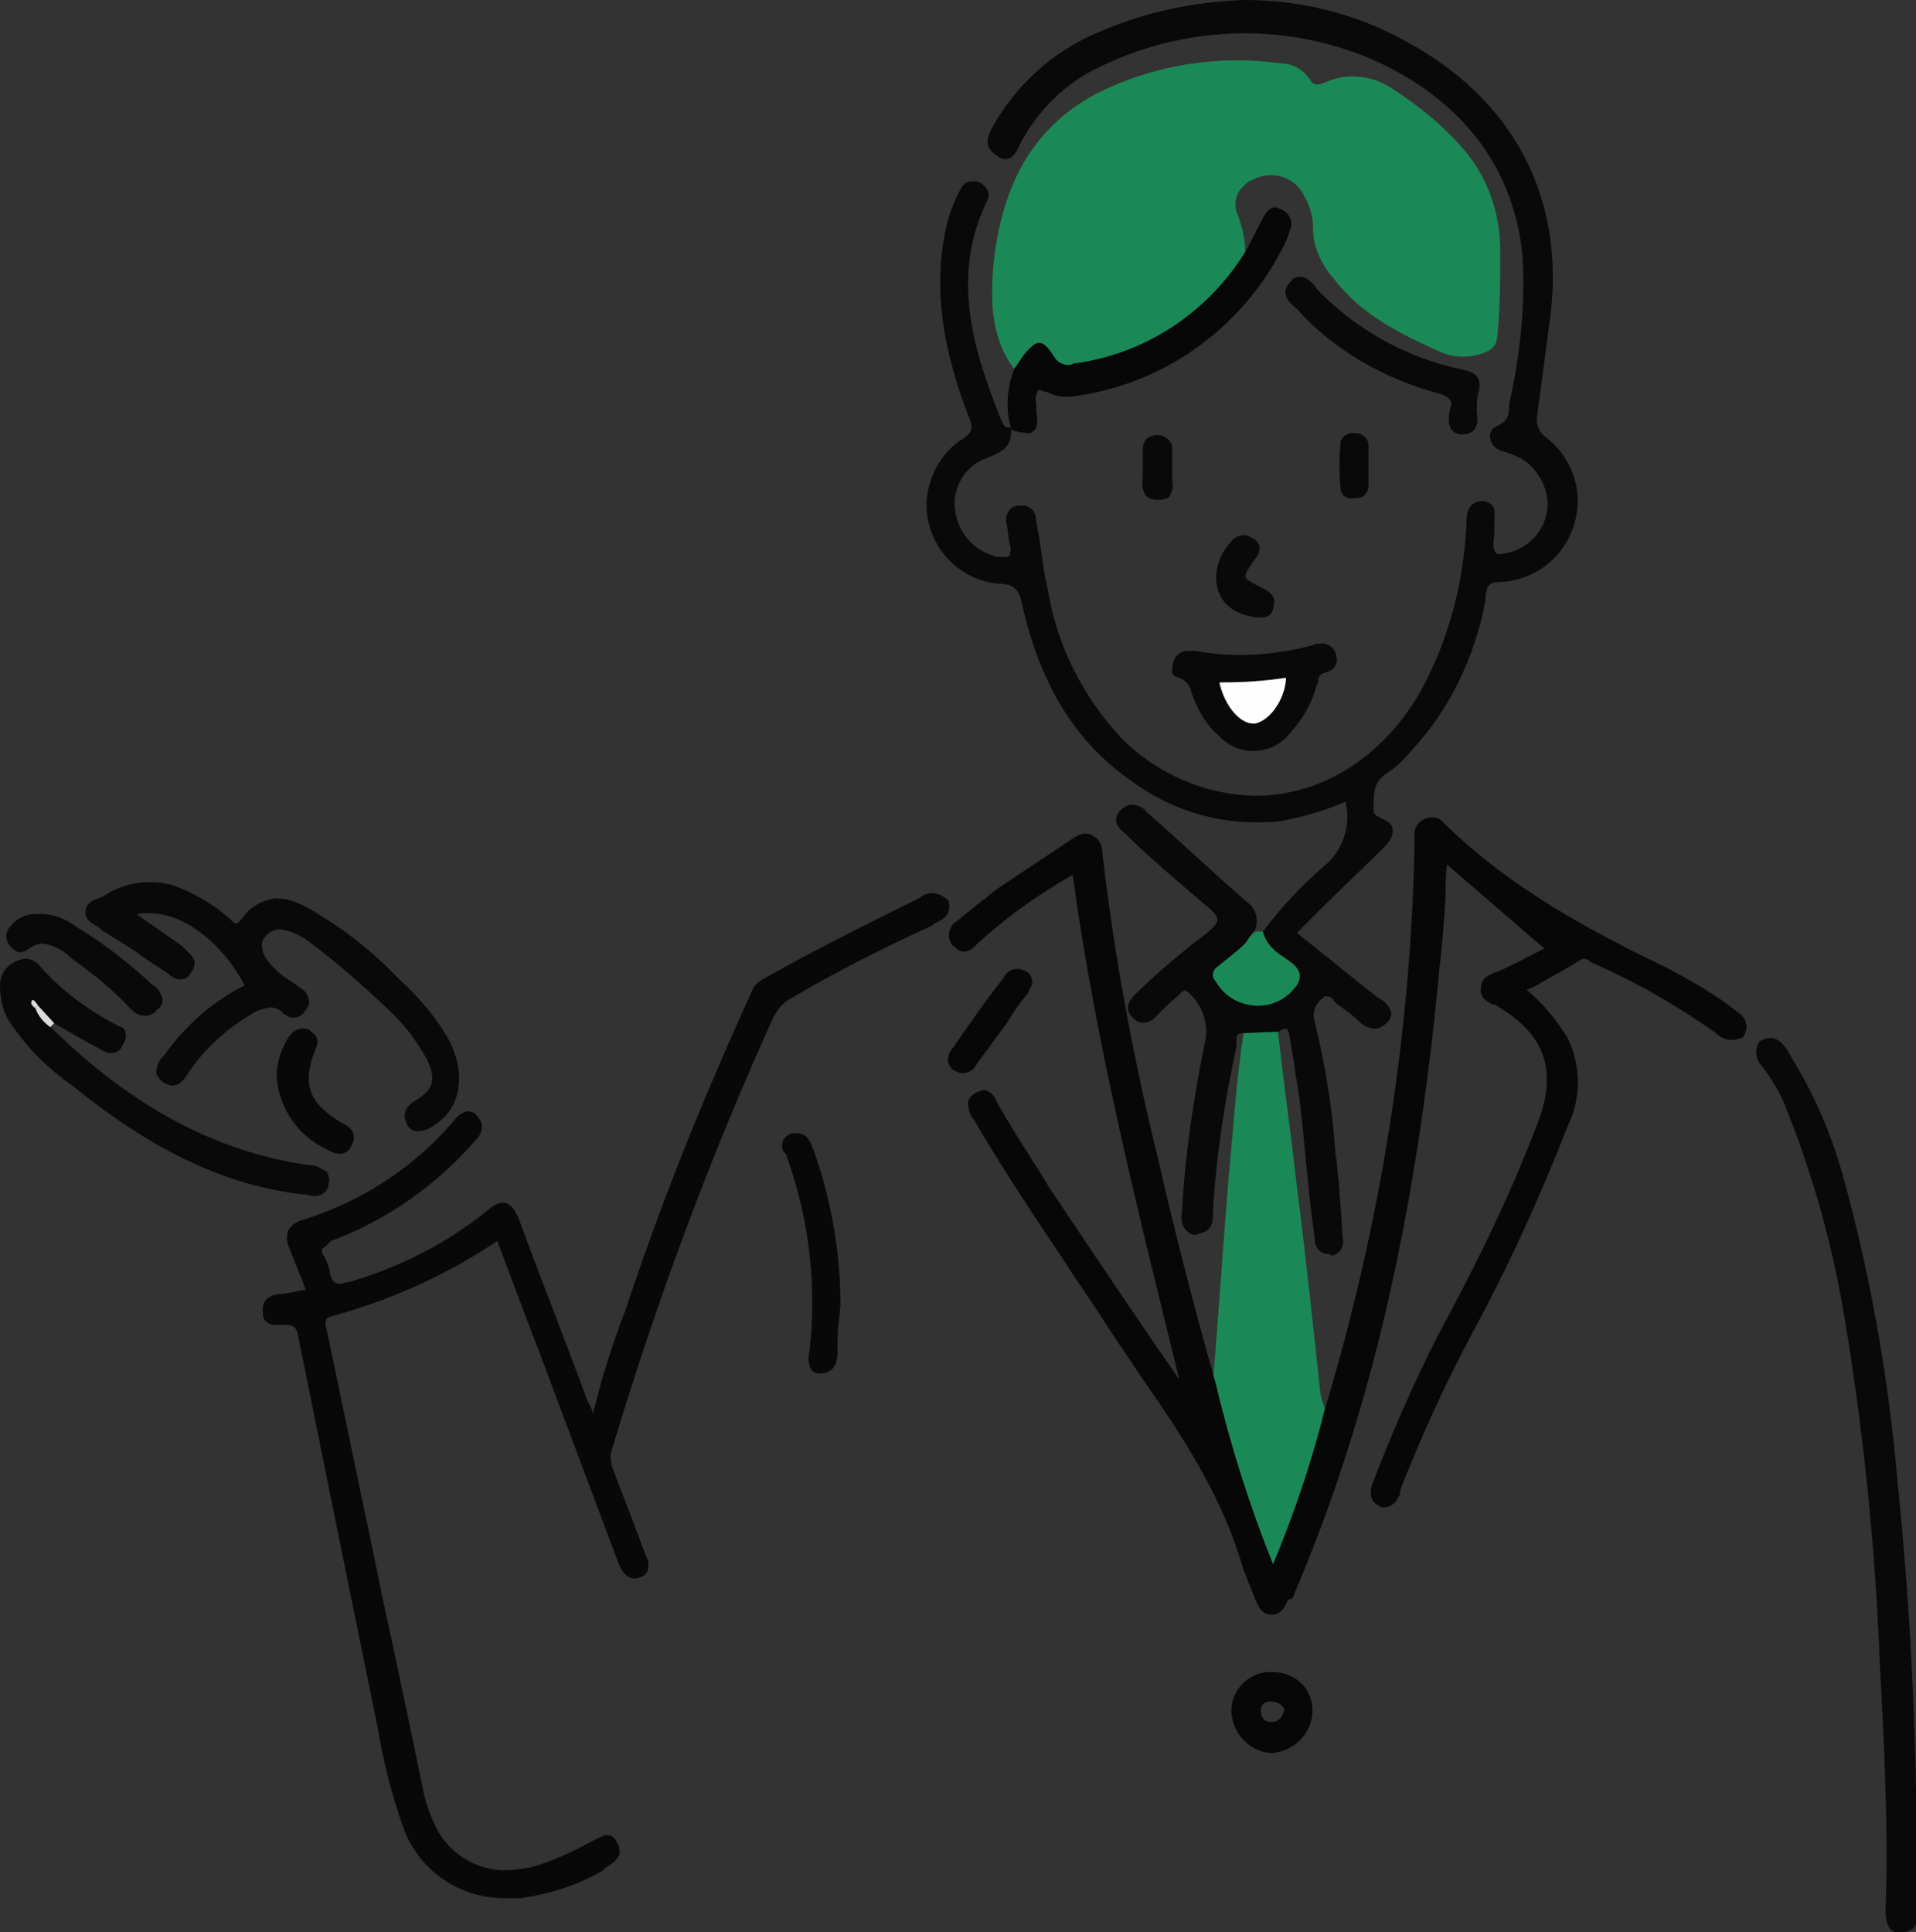 <svg version="1.1" id="レイヤー_1" xmlns="http://www.w3.org/2000/svg" x="0" y="0" viewBox="0 0 130 131.1" xml:space="preserve"><rect x="0" y="0" width="130" height="131.1" fill="#333333" stroke="none"/><style>.st1{fill:#dadbdb}.st2{fill:#070707}.st3{fill:#090909}.st4{fill:#080808}</style><path d="M1.5 20.9C0 18.9-.1 16.5.1 14 .6 9 2.4 4.7 7.2 2.2 11 .3 15.4-.4 19.6.2c.8 0 1.5.4 2 1.1.2.4.5.4 1 .2 1.5-.7 3.3-.5 4.7.5 1.7 1.1 3.3 2.4 4.6 3.9 1.7 1.9 2.6 4.4 2.6 7 0 1.9 0 3.9-.2 5.8 0 .5-.3.9-.8 1.1-1 .4-2.1.4-3 0-2.7-1.2-5.4-2.5-7.3-5-.8-.9-1.4-2.1-1.4-3.4 0-.8-.2-1.5-.6-2.2-.6-1.3-2.2-1.8-3.5-1.1-.3.1-.5.3-.7.5-.5.5-.6 1.3-.3 1.9.3.8.5 1.7.5 2.5-2.5 4.2-6.8 7-11.7 7.6-.5.2-1.1-.1-1.4-.6-.6-1.1-1-1.1-1.9-.1-.2.4-.4.7-.7 1zm21.1 70.6c-.9 3.7-2.1 7.2-3.6 10.7-1.7-4.1-3-8.3-4-12.5.4-4.7.7-9.5 1.1-14.2.3-3.2.5-6.4 1-9.6l2.3-.1c.4 3.5.9 7.1 1.3 10.6.6 4.7 1.1 9.4 1.6 14.1.1.4.2.7.3 1zm-4.2-32.4c.2 1.1 1.2 1.5 1.9 2 .9.6.8 1.2.2 1.9-1.2 1.4-3.4 1.6-4.8.3-.3-.2-.5-.5-.7-.8-.3-.3-.2-.8.1-1 0 0 .1 0 .1-.1.9-.8 1.8-1.6 2.7-2.3h.5z" transform="translate(67.292 4.103)" fill="#1b8957"/><path class="st1" d="M2.6 68.2l1.1 1.2-.3.3c-.4-.3-.8-.7-1-1.3l.2-.2z"/><path class="st1" d="M2.4 68.4c-.3-.2-.4-.5-.2-.7.1-.1.3.2.5.4l-.3.3z"/><path class="st2" d="M2.7 5.5C1.2 5.4 0 4.1 0 2.6 0 1.2 1.2 0 2.6 0h.2c1.5 0 2.7 1.1 2.7 2.6S4.3 5.4 2.7 5.5zM2.6 2c-.3 0-.6.2-.6.6v.1c0 .3.2.7.7.7.5 0 .7-.3.9-.8-.1-.4-.5-.6-1-.6z" transform="translate(83.551 113.452)"/><path class="st3" d="M27.4 85.1c-.6 0-1-.4-1-1.1l-.2-1.5c-.3-2.5-.5-5.2-.8-7.7-.1-.9-.3-1.8-.4-2.7l-.3-1.8c-.1-.5-.2-.5-.3-.5-.1 0-.3.1-.4.2l-2.4.1c-.5 0-.5.2-.5.6v.3c-.8 3.7-1.4 7.5-1.6 11.3v.2c0 .4-.1.9-.6 1.1-.2.1-.4.1-.6.2-.2 0-.4-.1-.6-.3-.3-.3-.4-.8-.3-1.2.2-4 .8-7.9 1.6-11.8.2-1.2-.3-2.4-1.2-3.2-.1 0-.1-.1-.2-.1s-.2.1-.3.2l-.2.2c-.5.4-1 .9-1.4 1.3-.2.3-.6.5-.9.5-.3 0-.5-.1-.7-.3-.5-.5-.5-1 .1-1.6 1.5-1.5 3.2-2.9 4.9-4.2.5-.4.7-.7.7-.9s-.2-.5-.7-.9c-1.3-1.1-2.6-2.2-3.8-3.3-.6-.5-1.1-1-1.7-1.6-.5-.4-1-.9-.4-1.6.2-.2.5-.4.8-.4.4 0 .8.2 1 .5 2.3 2 4.5 4.1 6.8 6.1.6.4.8 1.1.6 1.8l-.7 1c-.6.6-1.3 1.1-1.9 1.6-.3.2-.4.6-.2.9l.1.1c.9 1.6 3 2.1 4.5 1.2.3-.2.6-.4.8-.7.3-.3.4-.6.4-1-.1-.3-.3-.6-.6-.8-.1-.1-.3-.2-.4-.3-.7-.4-1.3-1-1.5-1.8 1.2-1.6 2.6-3.1 4.1-4.4 1.3-1 1.9-2.8 1.5-4.4-1.4.6-2.8 1-4.3 1.3-.6.1-1.2.1-1.8.1-3.2 0-6.2-1.1-8.7-3-3.6-2.6-5.9-6.4-7.1-11.6-.2-1.1-.5-1.6-1.7-1.6-3-.3-5.1-3-4.8-5.9.2-1.6 1.1-3.1 2.4-3.9.8-.5.7-.9.4-1.6-1.8-4.7-2.3-8.6-1.6-12.3.2-1 .5-2 1-2.9.2-.5.5-.7.9-.7.2 0 .3 0 .5.1s.4.3.5.5c.1.2.1.5 0 .7 0 .1-.1.1-.1.2-2.4 5.1-.8 10.1 1 14.6 0 .1 0 .1.1.2.1.3.2.4.4.4h.2v.1c.1 1.2-.6 1.6-1.7 2-1.4.5-2.3 2-2.1 3.5.2 1.5 1.2 2.7 2.6 3.1.2.1.4.1.7.1.1 0 .3 0 .4-.1.1-.3.1-.6 0-.8-.1-.5-.1-.9-.2-1.4-.1-.3 0-.6.2-.9.2-.2.4-.3.7-.3h.1c.6 0 1 .4 1 1l.2 1.1c.2 1.2.3 2.4.6 3.6.6 3.8 2.4 7.3 5 10.1 2.4 2.4 5.6 3.8 9 3.9 4.6 0 8.7-2.6 11.3-7.1 1.9-3.5 2.9-7.3 3.1-11.3 0-.3 0-.6.1-.9.1-.4.5-.7.9-.7h.2c.5.1.8.5.7.9v1.4c-.1.6-.1 1 .1 1.2.1.1.1.1.2.1 1.9-.1 3.4-1.7 3.3-3.6-.1-1.2-.8-2.3-1.8-2.9-.4-.2-.9-.4-1.3-.5-.4-.1-.8-.5-.8-1 0-.3.2-.6.5-.7.7-.3.8-.8.8-1.3v-.2l.2-.9c.6-3 .9-6.1.7-9.2-.6-5.9-4-10.3-9.6-13-6-2.8-13-2.7-19 .2-2.4 1.1-4.3 3-5.5 5.3-.2.5-.5 1-1 1-.2 0-.4-.1-.5-.2-1-.6-.7-1.3-.4-1.9 1.6-2.9 4.1-5.2 7.2-6.5C14.9.8 18.3.1 21.7 0c3.7 0 7.4.9 10.7 2.7 7.4 3.9 11 10.6 10 18.7-.3 2.3-.6 4.6-.9 6.8-.1.5.1 1.1.5 1.4 1.9 1.4 2.7 3.8 2 6-.7 2.3-2.7 3.8-5.1 3.9-.8 0-.8.4-.9.9v.3c-.7 3.8-2.4 7.4-5 10.2-.5.6-1 1.1-1.6 1.5-1 .6-1 1.4-1 2.4v.2c0 .2.1.3.3.4.6.3 1 .5 1 .9s-.1.7-.6 1.2c-1.3 1.3-2.7 2.6-4 3.9l-1.9 1.9 1.5 1.2c1.4 1.1 2.7 2.2 4 3.2l.2.1c.3.2.6.5.7.9 0 .3-.1.5-.3.7-.2.2-.5.4-.8.4-.4 0-.8-.2-1.1-.5-.4-.4-.9-.8-1.4-1.1l-.3-.3c-.1-.2-.3-.3-.5-.3-.1 0-.2 0-.2.1-.5.3-.8 1-.6 1.6.7 2.9 1.2 5.8 1.4 8.8.2 1.4.3 2.9.4 4.3l.1 1.6c.1.3 0 .7-.2.9-.2.2-.4.3-.6.3 0-.1 0-.1-.1-.1z" transform="translate(62.796)"/><path class="st2" d="M21.9 54.2c-.7 0-.9-.6-1.1-1-.1-.3-.2-.5-.3-.8-.2-.4-.3-.8-.5-1.2-1.4-5-4.2-9.2-7-13.2-.7-1.1-1.5-2.2-2.2-3.3-1-1.6-2.1-3.1-3.1-4.7-1.9-2.8-3.8-5.7-5.6-8.7l-.4-.7c-.3-.3-.4-.8-.4-1.2.1-.3.3-.5.5-.6.2-.1.3-.1.5-.2.5 0 .8.4 1 .9l.7 1.2c.9 1.5 1.9 3 2.8 4.5 3.2 4.8 6.1 9.1 8.8 13v-.1C12.9 27.1 10 15.7 8.4 4 6.1 5.3 4 6.8 2 8.6l-.1.1c-.3.3-.5.5-.9.5-.2 0-.4-.1-.6-.3-.2-.1-.4-.4-.4-.8s.2-.8.6-1c.6-.5 1.3-1.1 2-1.6.3-.3.6-.5.9-.7L4.7 4l3.6-2.4c.3-.2.6-.4.9-.4.2 0 .3 0 .5.1.4.2.7.6.7 1.1.8 7 2.1 14 3.8 20.9 1.3 5.7 2.6 10.6 3.9 15.2 1 4.2 2.3 8.3 3.9 12.3 1.4-3.4 2.6-6.9 3.5-10.5 3.8-12.6 5.9-25.7 6.1-38.9-.1-.5.2-1 .7-1.2.5-.2 1-.1 1.3.3 4.5 4.4 9.9 7.3 15.1 9.8 1.7.9 3.3 1.8 4.8 3 .5.3.8.9.5 1.5 0 .1-.1.1-.1.2-.2.1-.5.2-.8.2-.4 0-.8-.2-1.1-.5-2.7-1.9-5.5-3.5-8.5-4.8l-.1-.1c-.1-.1-.2-.1-.3-.1-.1 0-.2 0-.3.1-.8.5-1.7 1-2.6 1.5-.3.2-.7.4-1 .5 1.1.9 2 2 2.8 3.3.9 1.9.9 4.1 0 5.9-1.9 4.9-4.1 9.7-6.6 14.3-1.8 3.4-3.4 6.9-4.8 10.5v.2c0 .1 0 .1-.1.2-.2.5-.7.8-1.2.7 0 0-.1 0-.1-.1-.7-.3-.6-.9-.5-1.4 1.5-3.9 3.2-7.8 5.2-11.5 2.3-4.3 4.4-8.7 6.1-13.2 1.3-3.5.4-5.9-2.8-7.8-.1-.1-.2-.1-.3-.1-.4-.2-.9-.5-.8-1.1 0-.7.5-.9 1-1.1.1 0 .2-.1.3-.1.6-.3 1.3-.6 2-1l1-.5-6.6-5.7c-.1.7-.1 1.4-.1 2.1-.1 1.6-.2 3.2-.4 4.8-1.6 17.2-4.8 30.8-10 42.9l-.3.1c-.2.4-.4 1-1.1 1z" transform="translate(64.382 55.364)"/><path class="st4" d="M16.4 68.2c-3 0-5.7-1.8-6.8-4.6-.8-2.2-1.4-4.5-1.8-6.9C6 47.9 4.2 39 2.4 30.1c-.1-.7-.4-.8-.8-.8H.8c-.4 0-.8-.3-.8-.7v-.1c-.1-.8.3-1.2 1.1-1.3.4 0 .8-.1 1.3-.2l.5-.1-.3-.8c-.3-.7-.5-1.3-.8-2-.2-.4-.2-.8-.1-1.2.2-.3.5-.6.9-.7 4-1.2 7.7-3.6 10.4-6.8.2-.3.5-.5.9-.6.2 0 .5.1.6.3.5.5.5 1.1-.1 1.7-2.6 3-5.9 5.3-9.5 6.7-.1 0-.2.1-.3.1-.3.4-.6.5-.6.6 0 .1 0 .3.2.5.1.2.2.5.3.8.1.6.2 1 .7 1 .2 0 .4-.1.6-.1 3.5-1 6.8-2.7 9.6-5 .2-.2.6-.4.9-.4.4 0 .8.4 1.1 1.2 1.5 4.1 3.1 8.1 4.6 12.2l.3.6.1.3.6-2.3c.5-1.6 1-3.2 1.6-4.7 2.2-6.7 5-13.8 8.6-21.7.1-.3.4-.6.8-.8 3.5-2 7.2-3.8 10.6-5.5.2-.2.5-.3.8-.3.4 0 .8.2 1.1.5.3 1-.4 1.3-1 1.6l-.1.1c-3.7 1.7-6.8 3.3-9.5 4.9-.6.3-1 .8-1.3 1.4-4.3 9.5-7.9 19.2-10.9 29.2-.2.5-.1 1.1.1 1.5.5 1.4 1.1 2.8 1.6 4.2L26 45c.2.3.2.7.1 1-.1.2-.3.4-.5.4-.1.1-.3.1-.4.1-.6 0-.9-.6-1.1-1.1L18.7 31c-.7-1.8-2.8-7.4-2.8-7.4-3.4 2.3-7.2 4-11.2 5.1-.5.1-.5.4-.4.8.8 3.8 1.6 7.6 2.4 11.5.7 3.2 1.3 6.4 2 9.5.5 2.4 1 4.7 1.5 7.1l.7 3.4c.2.9.5 1.7.9 2.5.9 1.7 2.7 2.8 4.6 2.8.6 0 1.2-.1 1.8-.2 1.4-.4 2.7-1 4-1.7l.2-.1c.3-.2.6-.3.9-.4.3 0 .6.2.7.5.2.2.2.5.2.8-.1.4-.6.7-.9.9-.1.1-.2.1-.2.2-1.7 1-3.6 1.6-5.6 1.9h-1.1z" transform="translate(17.838 60.602)"/><path class="st3" d="M9.7 60.7c-.8 0-.9-.9-.9-1.5.2-5.6-.1-11.3-.4-16.9-.3-7.8-1.1-15.6-2.4-23.4-.8-4.8-2.1-9.5-3.9-14-.4-1.1-1-2.1-1.7-3C0 1.5-.1.8.2.3.4.1.7 0 1 0c.6 0 1 .6 1.3 1.1l.1.2C4 3.9 5.2 6.7 6 9.7 7.8 16.3 9 23.1 9.6 30c1 9.7 1.4 19.4 1.3 29.1v.3c0 .5.1 1-.6 1.2-.2.1-.4.1-.6.1z" transform="translate(119.138 70.432)"/><path class="st3" d="M22.5 16.9c-.3 0-.6-.2-.7-.5-.4-.8.1-1.3.6-1.6 1.2-.7 1.4-1.4.8-2.7-.7-1.3-1.6-2.5-2.7-3.5C18.8 7 17 5.4 15.1 4c-.5-.4-1.2-.7-1.9-.8-.4 0-.8.2-1 .5-.2.2-.3.5-.2.8 0 .5.5 1.1 1.3 1.8l.9.6.4.3c.2.1.4.3.5.6.1.3.1.5-.1.8 0 0 0 .1-.1.1-.1.3-.5.5-.8.5-.1 0-.2 0-.4-.1-.1-.1-.2-.1-.3-.2-.2-.3-.6-.4-.9-.4-.5.1-.9.2-1.3.5-1.7 1-3.1 2.3-4.2 3.9-.3.5-.6.9-1.1.9-.2 0-.4-.1-.6-.2-.2-.1-.4-.4-.5-.6 0-.4.1-.8.4-1.1l.1-.1c1.4-2 3.3-3.7 5.5-4.8-1.6-3-4.2-4.9-6.5-4.9-.3 0-.6 0-.8.1l3 2.1c.4.4.8.7.9 1.1 0 .3-.1.6-.3.8-.1.3-.4.4-.7.4-.3 0-.6-.2-.8-.4-.1-.1-.2-.1-.3-.2-.6-.4-1.3-.8-1.9-1.3L1 3.2C1 3.1.9 3.1.8 3c-.4-.2-.9-.5-.8-1.1.1-.5.5-.7.9-.8.1-.1.3-.1.4-.2C2.7 0 4.3-.2 5.9.2c1.4.5 2.8 1.3 3.9 2.3l.1.1c.1.1.2.2.3.2s.2-.1.4-.3c.5-.8 1.4-1.3 2.3-1.4.7 0 1.3.2 1.9.5C17 2.8 19 4.3 20.7 6l.7.7c1.3 1.2 2.5 2.6 3.3 4.1 1.2 2.4.7 4.7-1.2 5.8-.3.2-.6.3-1 .3z" transform="translate(5.803 59.856)"/><path class="st3" d="M21.4 16.1c-.2 0-.4 0-.6-.1h-.2c-5.3-.6-10.3-3-15.7-7.4-1.6-1.1-3-2.5-4.1-4.1C.2 3.7 0 2.7 0 1.8 0 .8.8.1 1.7 0c.4 0 .8.2 1 .5 1.5 1.7 3.3 3 5.4 4.1.2 0 .4.2.4.4.1.3 0 .6-.2.9-.1.3-.4.5-.7.5-.2 0-.3 0-.5-.1-.9-.5-1.7-.9-2.5-1.4l-.9-.5-1.1-1.2c-.2-.3-.3-.4-.4-.4 0 0-.1.1-.1.2 0 .2.1.3.3.4.2.5.6 1 1.1 1.3C9 10.1 14.7 13.1 20.9 14c.5 0 .9.2 1.3.5.1.2.2.5.1.7 0 .5-.4.9-.9.9.1 0 0 0 0 0z" transform="translate(0 65.051)"/><path class="st2" d="M1.3 15.3c-.3 0-.7-.1-1-.2V15c-.4-1.3-.3-2.7.2-4l.2-.3c.2-.3.3-.5.5-.7.4-.5.7-.8 1-.8.3 0 .6.3 1 .9.2.4.6.6 1 .6.1 0 .2 0 .3-.1C9.3 10 13.6 7.2 16.2 3c0 0 1-1.9 1.3-2.5.1-.1.3-.5.7-.5.1 0 .2 0 .3.1.5.1.9.7.8 1.2l-.3.9c-2.7 5.7-8 9.7-14.3 10.6-.6.1-1.2.1-1.8-.2-.2-.1-.4-.1-.6-.2-.1 0-.2 0-.2.1-.1.2-.2.5-.1.8v.4c.1.8.1 1.2-.1 1.4-.2.2-.4.3-.6.2z" transform="translate(68.307 14.069)"/><path class="st3" d="M5.5 7.3c-.8 0-1.5-.3-2.1-.8l-.3-.3c-.8-.7-1.3-1.6-1.7-2.6 0-.1-.1-.2-.1-.3-.1-.4-.3-.8-.9-1-.1 0-.3-.1-.4-.3 0-.2 0-.5.1-.8.1-.4.5-.7 1-.7h.5c2.6.5 5.4.3 8-.4.1-.1.4-.1.6-.1.4 0 .8.3.9.7.2.5 0 1-.5 1.2-.1 0-.2.1-.3.1-.3.1-.4.3-.4.6 0 .1 0 .1-.1.2-.3 1.3-1 2.4-1.9 3.4-.6.7-1.5 1.1-2.4 1.1zM3.4 2.8c.4 1.4 1.2 2.4 2.1 2.4h.1c.9-.1 1.8-1.4 1.9-2.7-1.3.2-2.7.3-4.1.3z" transform="translate(79.531 43.664)"/><path class="st3" d="M12 10.7c-.3 0-.5-.1-.7-.3-.3-.4-.2-1-.1-1.5.1-.2.1-.3 0-.5-.2-.3-.5-.4-.9-.5-3.6-1-7-2.9-9.5-5.7C.2 1.7-.4 1.1.4.3.5.1.8 0 1 0c.4 0 .7.3 1 .6l.1.2C4.8 3.6 8.2 5.5 12 6.3c.9.2 1.4.5 1.1 1.6-.1.4-.1.8-.1 1.3.1.6.1 1.5-1 1.5z" transform="translate(87.201 18.773)"/><path class="st3" d="M9.4 6.9c-.4 0-.7-.2-.9-.4l-.2-.2C7.2 5.1 5.8 4 4.4 3l-.1-.1c-.5-.5-1.2-.8-1.8-.9-.4 0-.8.2-1.2.5-.1 0-.2.1-.3.1-.3 0-.6-.2-.8-.5-.3-.4-.3-.9.1-1.3C.7.3 1.3 0 2 0h.3c.9 0 1.7.3 2.5.9C6.6 2 8.3 3.3 9.9 4.8c.4.2.6.6.7 1 0 .3-.1.5-.4.7-.2.3-.5.4-.8.4z" transform="translate(.436 62.021)"/><path class="st4" d="M4.2 8.5c-.3 0-.6-.1-.9-.3-2-.9-3.3-2.9-3.4-5 0-.9.3-1.8.8-2.6.3-.4.6-.6 1-.6.1 0 .3 0 .4.1 0 0 .1 0 .1.1.5.3.6.7.3 1.3-.9 2.3-.4 3.6 1.8 4.9.6.3 1.1.7.7 1.5-.1.3-.4.6-.8.6z" transform="translate(18.873 69.782)"/><path class="st3" d="M3 5.6h-.3C1 5.4 0 4.4 0 2.9 0 2 .4 1.1 1 .5 1.3 0 2-.1 2.4.2c.1 0 .1.1.2.1.6.5.3 1 0 1.4-.4.6-.7 1-.6 1.2s.5.4 1.1.7c.4.2 1 .5.8 1.2 0 .5-.4.9-.9.8z" transform="translate(82.518 36.284)"/><path class="st3" d="M1 4.4c-.5.1-.9-.2-.9-.7-.1-1-.1-2 0-3C.1.3.5 0 .9 0h.2c.5 0 .9.4.9.8v2.7c0 .2 0 .4-.2.6-.1.2-.3.3-.6.3h-.1v.1L1 4.4z" transform="translate(90.854 29.388)"/><path class="st3" d="M1 4.4c-.3 0-.6-.1-.8-.3-.2-.3-.3-.8-.2-1.2V1C0 .7.1.4.3.2.5.1.7 0 1 0c.5 0 1 .4 1 .9v2.2c.1.4 0 .7-.2 1.1-.1.1-.4.2-.8.2z" transform="translate(77.536 29.519)"/><path class="st4" d="M2.6 16.3c-.2 0-.5-.1-.6-.3-.2-.4-.2-.8-.1-1.2.5-4.4 0-8.9-1.5-13.1 0-.1-.1-.2-.1-.3C0 1.2 0 .9.1.5.2.3.4.1.7 0h.4c.7 0 .9.7 1.1 1.2C3.4 4.6 4 8.1 4 11.7l-.1 1c-.1.7-.1 1.5-.1 2.2 0 .9-.4 1.4-1.2 1.4z" transform="translate(53.023 76.895)"/><path class="st2" d="M1 7.1c-.2 0-.4-.1-.6-.2-.2-.1-.3-.3-.4-.6 0-.4.1-.7.4-1C1.5 3.7 2.6 2.1 3.8.6c.2-.5.8-.7 1.3-.5.4.1.7.5.6 1l-.3.6c-.5.6-1 1.3-1.4 2-.7.9-1.3 1.8-2 2.7-.2.4-.5.7-1 .7z" transform="translate(64.318 65.723)"/><path d="M2.3 3.1C1.4 3.1.4 2 0 .4V.3h.3C1.7.3 3.1.2 4.4 0h.1v.1c-.1 1.4-1.1 2.8-2.1 3h-.1z" fill="#fefefe" transform="translate(82.752 46)"/></svg>